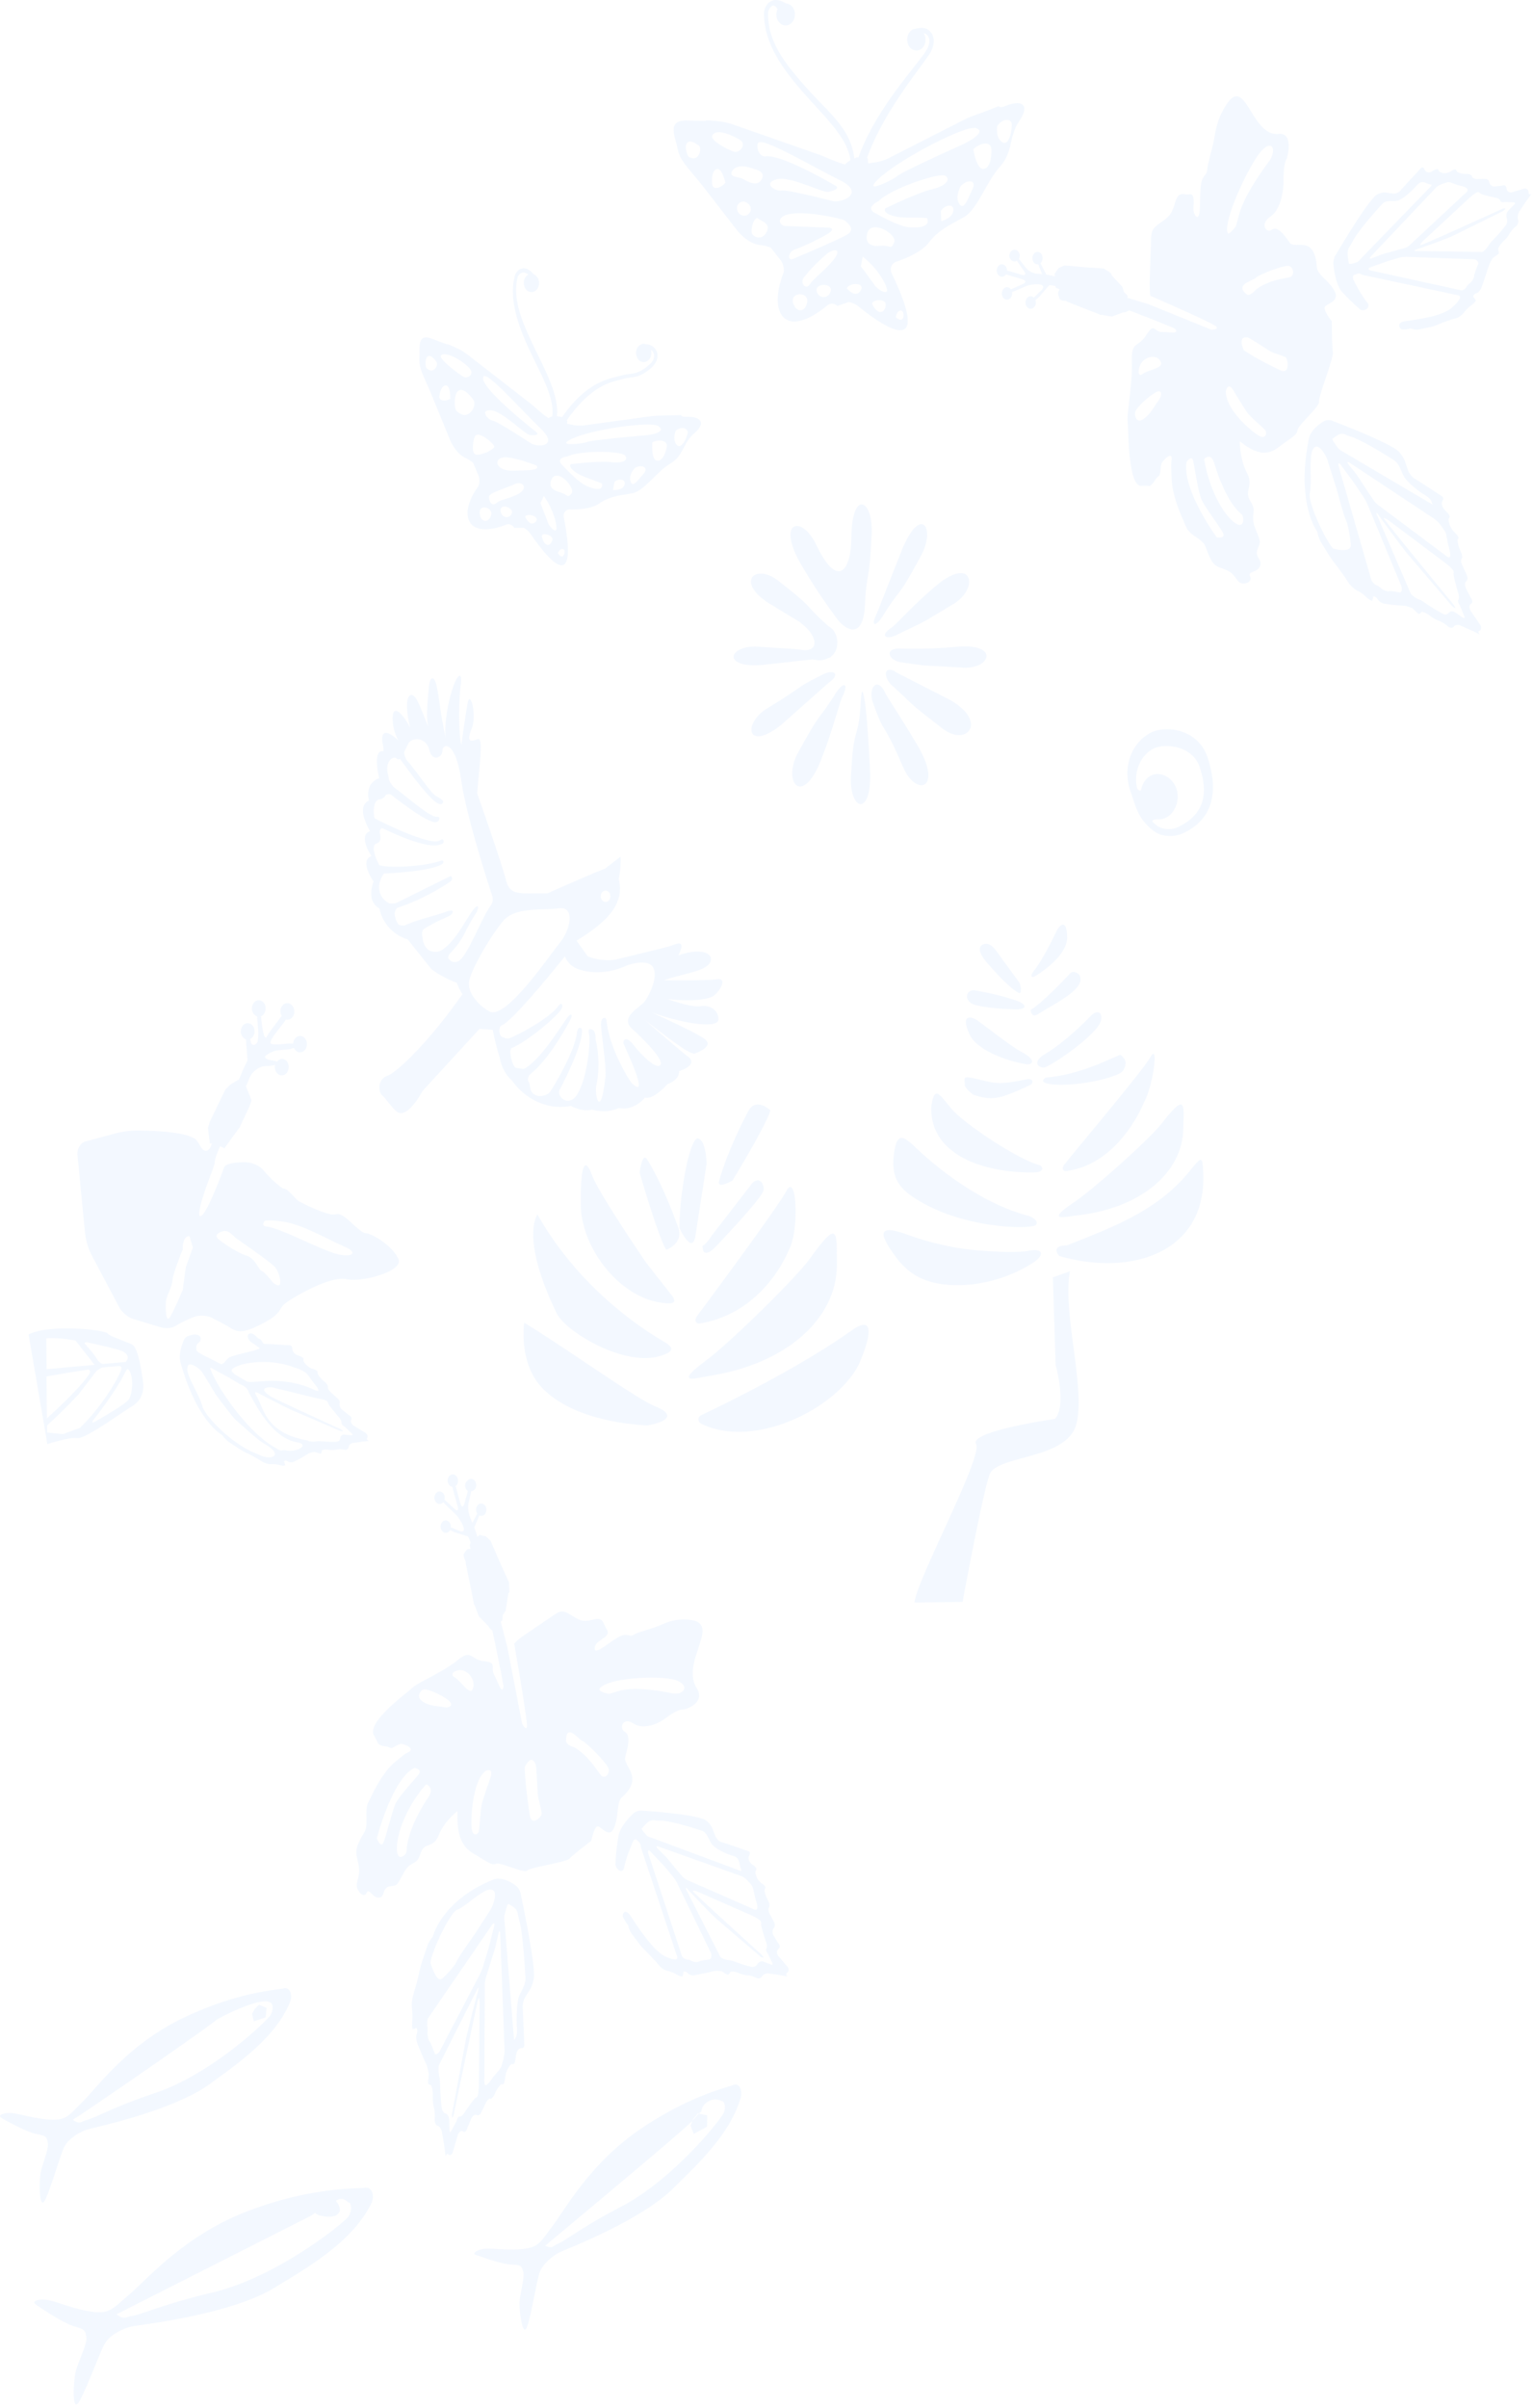 <svg xmlns="http://www.w3.org/2000/svg" width="223" height="350" fill="#aecfff" xmlns:v="https://vecta.io/nano"><path d="M69.649 327.077c1.216-.529 3.146.08 5.948-.132s2.935-.925 4.785-3.384c1.851-2.432 5.393-9.015 12.637-13.985 7.27-4.97 12.716-6.107 13.615-6.503.899-.37 1.401.74 1.11 1.824-1.507 5.366-6.503 9.914-9.834 13.218-4.626 4.574-15.016 8.619-16.232 9.147s-2.776 1.851-3.199 3.12c-.449 1.295-1.48 7.878-2.036 8.222-.529.343-.872-2.591-.872-3.807s.819-3.754.529-4.627c-.264-.872-.37-.951-1.771-1.004s-4.309-1.137-4.706-1.269c-.397-.08-1.19-.291.026-.82zm10.707-.476c.026-.026.608-.37.635-.37 1.19-.449 3.463-2.405 9.359-5.472 7.667-3.992 14.593-12.796 14.91-13.615.45-1.084-.053-1.877-.264-1.718-1.296-.767-2.961.37-2.961 1.48-.582.449-.899.899-1.216 1.269-1.19 1.375-19.458 16.523-21.52 18.268-.053-.08.608.343 1.058.158zm22.524-19.113l-1.348-.291-.688.819-.396.952.476 1.216.713-.396 1.216-.661.027-1.639zm-49.788 10.524c-1.11.159-7.561-.185-16.893 3.331s-14.752 9.94-17.369 12.161-2.934 3.014-6.16 2.406-5.314-1.851-6.821-1.639c-1.507.238-.635.714-.212 1.004.449.291 3.516 2.38 5.102 2.856s1.692.581 1.824 1.665c.106 1.084-1.322 3.728-1.586 5.102s-.502 4.812.185 4.6c.687-.238 3.278-7.428 4.045-8.777s2.802-2.379 4.309-2.617 14.197-1.745 20.436-5.578c4.494-2.749 11.156-6.477 14.011-12.135.582-1.11.238-2.537-.872-2.379zm-2.432 4.204c-.555.819-10.31 8.803-19.88 11.05-7.376 1.745-10.363 3.278-11.817 3.41a7.3 7.3 0 0 1-.82.238c-.555.08-1.242-.608-1.216-.502l28.393-14.381c.159-.106.317-.238.502-.371.079.053.159.133.238.185.661.371 2.353.556 2.935.106.555-.423.661-.978-.132-2.062.608-.344 1.057-.449 1.824.265.291-.106.714.951-.026 2.062zM.711 307.192c1.295-.317 3.199.608 6.08.873 2.855.264 3.093-.45 5.287-2.618 2.168-2.167 6.556-8.274 14.54-12.108s13.668-4.071 14.646-4.309c.952-.238 1.348.978.899 2.062-2.168 5.208-7.799 9.015-11.579 11.791-5.261 3.86-16.312 6.239-17.607 6.583-1.295.317-3.04 1.401-3.648 2.643s-2.459 7.773-3.04 8.037-.582-2.776-.423-4.018c.132-1.243 1.269-3.675 1.084-4.627-.159-.951-.264-1.031-1.692-1.321s-4.256-1.877-4.653-2.089c-.397-.238-1.19-.582.106-.899zm10.971 1.322c.026 0 .661-.264.714-.291 1.242-.238 3.807-1.85 10.178-3.992 8.275-2.776 16.364-10.574 16.787-11.341.582-1.031.159-1.93-.079-1.798-1.242-.978-7.455 2.221-7.825 2.538-1.375 1.19-18.532 13.06-20.859 14.487-.053-.026.608.503 1.084.397zm27.098-16.655l-1.084-.45-.634.582-.397.74.264 1.084.634-.211 1.084-.37.132-1.375zm125.958-175.986l-.291-.846c-1.349-3.992.555-7.376 3.04-8.565 2.274-1.084 6.794-.397 8.142 3.542 2.671 7.931-1.982 10.363-3.41 11.051-1.639.793-3.463.476-4.388-.265-1.983-1.507-2.485-3.014-3.093-4.917zm.687-1.242c.132.185.396.423.555.237.185-.951.687-1.771 1.481-2.141 1.374-.661 3.119.291 3.674 1.93s-.211 3.595-1.586 4.23a2.32 2.32 0 0 1-1.163.211h-.053c-.529.027-.74.133-.687.344a7.9 7.9 0 0 0 .661.582c.66.502 2.062.74 3.198.132 3.173-1.586 4.521-4.23 2.988-8.698-1.058-3.119-5.103-3.41-6.636-2.67-1.718.82-3.067 3.12-2.432 5.843zm-99.639-14.409c-.899 2.881-1.19 6.027-.899 7.217-.74-2.961-1.031-6.371-1.401-7.852s-.978-1.269-1.11.397-.449 4.177-.079 5.657c-.952-2.247-1.851-5.287-2.723-4.494s.079 4.626.079 4.626c-1.031-2.035-2.459-3.463-2.538-1.507-.053 1.93.846 3.384.846 3.384-2.115-1.982-2.697-1.136-2.194.926l.026.634c-1.692-.37-.635 3.913-.635 3.913-2.221.793-1.48 3.252-1.48 3.252-2.062.898.159 4.441.159 4.441-1.851.661.212 3.622.212 3.622-1.851.661.291 3.701.291 3.701-1.11 3.119.846 3.886.846 3.886a5.92 5.92 0 0 0 4.124 4.521l3.384 4.256c1.507 1.243 3.754 2.062 3.754 2.062a7.69 7.69 0 0 0 .82 1.639c-4.679 6.715-9.438 11.342-10.918 11.87s-1.295 2.38-.767 2.829 1.295 1.666 2.062 2.326c1.56 1.375 3.833-2.96 3.833-2.96l8.275-9.015 1.93.132c.264 1.665 1.031 4.124 1.031 4.124.423 2.247 1.745 3.225 1.745 3.225 1.877 2.697 4.468 3.411 4.468 3.411 1.93.766 4.124.317 4.124.317 1.851.952 3.093.529 3.093.529 2.3.634 3.86-.238 3.86-.238 2.273.475 3.807-1.507 3.807-1.507 1.295.343 3.278-1.957 3.278-1.957 1.851-.661 1.692-1.877 1.692-1.877 2.459-.872 1.851-1.771 1.216-2.194s-6.292-5.34-6.292-5.34c4.679 3.648 6.794 5.155 7.402 4.944s2.565-1.058 1.534-1.983-7.852-3.966-7.852-3.966c5.287 1.824 9.57 2.247 9.702 1.084.106-1.163-.951-2.22-2.511-2.009-1.56.238-4.838-1.031-4.838-1.031 3.04.37 5.552.132 6.503-.37s2.274-2.723.714-2.512c-1.56.238-7.772.159-7.772.159 2.961-1.031 5.869-1.269 6.662-2.511.766-1.243-1.005-2.38-4.574-1.111 1.269-2.511-.396-1.612-1.031-1.401-.608.212-7.746 1.93-7.746 1.93-2.009.555-4.388-.37-4.388-.37l-1.639-2.3c4.204-2.591 7.059-5.208 6.133-8.909.397-2.221.264-3.305.264-3.305l-2.247 1.745c-1.48.529-8.407 3.595-8.407 3.595-3.913-.053-5.393.45-6.001-1.903-.582-2.353-4.203-12.637-4.203-12.637.37-4.468.925-8.195.079-7.878-.872.317-1.745.608-.899-1.454s-.212-5.71-.555-3.833-.925 6.106-.925 6.106c-.476-1.929-.37-6.926-.053-8.962.159-1.983-.687-.952-1.269.926zm18.612 40.739c3.49 1.11 6.873-.661 6.873-.661 6.398-2.009 3.384 4.283 2.406 5.393-.714.819-3.648 2.247-1.613 3.965 2.247 2.036 4.891 4.891 3.833 5.261-.767.265-2.67-1.665-3.728-3.014-1.216-1.559-1.613-.555-1.454-.158 3.172 6.926 2.326 6.741 1.216 5.737-.264-.238-3.199-4.838-3.675-8.91-.053-.396-.079-.66-.396-.608-.026 0-.397.053-.423.82-.053 1.084.925 6.9.582 8.063-.555 5.367-1.48 2.988-1.295 1.058.529-2.433.344-5.023-.026-6.53-.106-.37.026-1.454-.529-1.692-.582-.317-.582.158-.502.529.291 1.189-.238 6.503-1.692 8.856-1.243 2.009-3.093.291-2.564-.661 1.269-2.406 3.358-6.847 3.252-8.698-.026-.396-.608-.608-.74.45-.344 2.749-3.331 7.693-3.86 8.486-.449.687-2.194 1.11-2.802-.079-.185-.344-.159-1.058-.37-1.322-.212-.291-.026-.873.185-1.058 3.04-2.405 5.657-7.534 6.001-8.169.185-.343.079-.978-.582-.053-1.48 2.062-3.701 5.79-6.133 7.35-.212.132-1.322-.106-1.322-.106-.529-.211-1.137-2.723-.582-2.882 1.507-.555 5.499-3.542 7.006-5.366.238-.291.476-.74.238-1.005-.159-.185-.582.397-.661.503-1.454 1.744-5.79 4.044-6.979 4.467-.132.053-.634.053-.74-.132-.82.027-.82-1.507-.397-1.718 1.771-.635 9.253-10.073 9.253-10.073.608 1.639 2.221 1.957 2.221 1.957zm-2.908-3.992c-1.454 1.745-7.825 11.262-10.257 10.072-1.19-.581-3.358-2.564-2.987-4.441s3.172-6.609 4.944-8.724 5.684-1.507 8.116-1.851c2.432-.317 1.613 3.199.185 4.944zm6.398-7.482c.37-.132.767.132.872.555.106.45-.106.899-.476 1.031s-.767-.132-.872-.581c-.106-.397.106-.873.476-1.005zm-25.432-20.462c.449 1.824 1.93 1.058 1.903.079s1.877-1.665 2.723 4.283c.714 4.944 3.569 13.959 4.521 16.84.185.582 0 1.111-.185 1.349-1.295 1.692-3.41 7.428-4.706 8.116-.661.343-1.11.079-1.454-.318-.106-.132-.053-.475.026-.581 2.564-2.75 1.877-2.855 3.992-6.107.212-.317.476-1.19.026-.899-1.031.635-2.723 4.997-5.182 6.398-.291.132-.687.238-1.295.106-1.322-.291-1.401-2.248-1.401-2.248-.079-.37.026-.872.185-.978 2.036-1.242 2.644-1.374 3.886-2.009.317-.159.872-1.084-.608-.529-1.533.582-4.204 1.137-5.975 1.983-.159.079-.846.027-.978-.185-.344-.449-.476-1.005-.529-1.507-.027-.211.264-.846.476-.899 2.088-.634 5.182-2.115 7.349-3.595.291-.185.661-.423.502-.767-.132-.291-.106-.211-.37-.132l-7.561 3.754c-.317.159-1.084.212-1.269.079-.423-.264-.899-.581-1.216-1.348-.582-1.533.529-2.934.529-2.934s6.821-.265 8.46-1.375c.291-.185.212-.635-.106-.502-2.432.846-7.376 1.136-9.041.661-.582-1.19-1.242-2.829-.396-3.146.634-.212.661-.794.502-1.428-.106-.397.106-.952.449-.767 2.247 1.084 6.53 2.961 8.275 2.353.317-.106.634-.185.529-.581-.106-.371-.37-.08-.687.052-1.375.476-6.53-1.85-9.253-3.251-.132-.053-.053-.185-.132-.185-.159-1.005-.106-2.538.793-2.618.344-.026.635-.264.872-.608.106-.132.582-.211.793-.052 1.666 1.295 4.812 3.674 6.213 3.965.317.079.74-.079.793-.476s-.291-.238-.608-.317c-1.11-.238-4.124-2.882-5.948-4.23-.291-.211-.793-1.005-.793-1.242-.026-.238-.053-.476-.132-.714-.449-1.824.767-2.776 1.322-2.221.132.132.291.106.423 0 1.375 1.904 4.256 5.816 5.446 6.451.317.158.687.264.82-.106s-.714-.767-1.005-.925c-.767-.397-2.406-3.067-4.256-5.208-.211-.238-.476-1.058-.37-1.217.211-.449.449-.951.661-1.321.634-.846 2.538-.767 2.987 1.057zM123.84 78.33c-.026 4.177-1.824 7.693-5.129.819-2.088-4.336-5.736-3.437-2.326 2.644 2.406 4.177 4.732 7.27 5.287 8.037 1.243 1.745 3.913 3.331 4.151-1.903.264-5.234.634-2.776.978-10.416.211-4.97-2.935-6.477-2.961.82zm-12.904 18.321l7.164-.793c.846.079 1.296.317 2.327-.185.317-.053.449-.159.476-.264 1.216-.846 1.216-3.225-.08-4.177-.079-.079-.185-.132-.317-.212-.079-.079-.185-.159-.264-.238-3.49-3.172-1.639-2.168-7.006-6.345-3.49-2.723-6.45.291-.952 3.516l4.098 2.485c.185.185.423.37.687.608 1.454 1.216 2.274 3.463-.026 3.463-1.692-.238-1.93-.185-6.768-.502-4.23-.291-5.446 3.146.661 2.644zm8.544 1.506c-4.045 2.009-2.088 1.295-7.799 4.759-3.727 2.247-3.066 6.477 2.009 2.405l6.821-6.054c1.93-1.322.714-2.115-1.031-1.11zm1.903 2.909c-2.67 4.151-1.798 1.983-5.314 8.381-2.274 4.177.555 7.851 3.252 1.295 1.824-4.574 2.776-8.566 3.199-9.438 1.136-2.3-.027-2.168-1.137-.238zm4.495 1.429c-.476-3.226-.582-1.983-.714.317-.397 5.076-1.031 2.485-1.375 10.125-.238 4.97 3.173 5.975 2.75-1.295-.212-4.6-.529-8.169-.661-9.147zm2.825-1.904c-1.11-2.327-2.511-.476-1.692 1.612 1.692 4.838 1.402 2.38 4.31 9.2 1.877 4.442 5.789 3.411 2.379-2.643-2.406-4.151-4.574-7.27-4.997-8.169zm9.57 1.19l-7.799-3.992c-1.929-1.348-2.141.714-.528 2.009 3.489 3.199 1.771 1.93 7.164 6.107 3.49 2.696 6.662-.926 1.163-4.125zm1.035-7.773c-4.23.397-7.64.264-8.486.264-2.247-.026-1.56 1.824.396 2.009 4.362.661 2.353.344 8.777.767 4.151.264 5.42-3.543-.687-3.04zm-8.596-1.851c4.071-2.009 2.247-.899 7.984-4.362 3.727-2.247 2.828-6.953-2.247-2.882-3.49 2.882-5.975 5.763-6.689 6.266-1.983 1.295-.82 1.956.952.978zm-2.084-2.96c2.67-4.177 1.824-1.93 5.314-8.354 2.273-4.177-.027-7.508-2.723-.952l-3.622 9.174c-1.137 2.3-.053 2.036 1.031.132zM80.991 190.921c1.216 2.538 9.623 7.772 15.016 6.186 2.935-.873 1.269-1.666 0-2.432-3.833-2.3-12.187-8.169-17.818-18.136 0 0-2.591 3.278 2.802 14.382zm42.958 2.43c-7.641 5.419-18.242 10.601-21.864 12.319-.793.37-.476 1.084-.053 1.296 8.037 3.886 20.463-2.697 23.133-9.174 1.797-4.362 1.665-6.477-1.216-4.441zm-28.682 11.05c-2.67-1.057-12.954-8.46-19.008-12.134 0 0-.846 5.631 2.406 9.252s9.411 5.341 15.492 5.684c2.987-.528 4.151-1.586 1.11-2.802zm-1.372-20.991s-6.874-10.072-7.799-12.637c0 0-1.692-5.102-1.613 4.31.053 6.715 6.345 14.408 12.954 14.355 1.19 0 .37-1.031.37-1.031l-3.913-4.997zm7.582 7.775c-.634.846-.105 1.269.318 1.189 9.596-1.586 13.006-10.812 13.006-10.812 1.481-2.776 1.084-11.262-.396-8.46-1.216 2.273-9.914 14.038-12.928 18.083zm1.645 8.828c11.923-1.877 18.717-8.83 18.611-16.286-.053-4.388.397-6.82-3.886-.819-2.009 2.802-11.632 12.24-15.148 14.857-4.944 3.675-1.296 2.512.423 2.248zm3.433-28.418s5.102-8.354 5.499-10.205c0 0-1.957-1.877-3.12-.026 0 0-2.934 5.34-4.309 10.231-.423 1.401 1.93 0 1.93 0zm-13.512-1.137s2.829 9.755 3.886 11.209c0 0 2.406-.846 1.798-3.04 0 0-2.009-5.922-4.574-10.072-.74-1.19-1.11 1.903-1.11 1.903zm8.15 8.987l1.586-10.231s0-3.252-1.163-3.728-2.75 7.429-2.776 13.007c0 .027 1.93 4.204 2.353.952zm3.088 1.586s6.662-6.953 6.794-8.037-.767-2.009-1.692-.952l-5.869 7.588c-1.163 1.85-1.428 1.084-1.295 1.85 0 0 .105 1.692 2.062-.449zm49.804 1.534c10.442 3.041 21.519-.476 20.938-12.161-.106-2.379-.212-2.379-1.983-.158-4.521 5.578-10.707 7.984-17.871 10.786-2.485.026-1.084 1.533-1.084 1.533zm-4.518-.741s-1.771.396-7.402-.08c-5.525-.449-9.967-2.22-10.919-2.537-3.066-.979-3.251-.053-1.956 2.009 1.401 2.22 2.723 3.727 4.891 4.679 3.754 1.639 10.469 1.19 15.941-2.247 2.062-1.295 1.507-2.274-.555-1.824zm9.169-34.208c-4.15 4.256-6.953 5.736-6.953 5.736-1.745 1.19-.529 1.957.185 1.798s5.711-3.357 7.667-5.842c1.269-1.64.238-2.882-.899-1.692zm-5.097-12.162c-2.088 4.335-3.146 5.525-3.146 5.525-.819 1.031-.37 1.216.159.873s4.6-2.856 4.574-5.605c-.027-2.644-1.005-2.009-1.587-.793zm-4.335 21.441c-4.758.978-4.706.423-7.957-.212-1.269-.238-1.058-.026-.978 1.005 0 0-.212.317 1.216 1.454 2.643.793 3.489.819 8.222-1.401.713-.37.37-1.084-.503-.846zm-8.276-6.557c1.374 2.988 7.878 4.442 8.592 4.363.74-.08.872-.794-.978-1.772-1.005-.528-2.512-1.639-6.24-4.441-1.269-.952-2.67-1.005-1.374 1.85zm.954-4.23c2.168.529 5.182.608 5.922.608.925 0 1.771-.37.423-1.084 0 0-2.194-.925-6.45-1.665-1.428-.265-1.825 1.692.105 2.141zm7.771 30.667c-9.148-2.353-16.92-10.337-16.92-10.337-1.057-.819-2.221-2.194-2.723.82-.476 2.882-.026 4.811 2.406 6.53 7.032 4.943 17.66 4.943 18.188 4.256.503-.687-.951-1.269-.951-1.269zm-14.278-16.047c-.343 7.27 7.905 9.887 15.228 9.676.608-.026 1.348-.449.581-1.031-2.828-.635-10.68-5.737-12.848-8.169-1.824-2.194-2.458-3.463-2.961-.476zm12.796-17.923l-2.485-3.384c-1.058-1.56-1.772-2.564-2.776-2.141-.846.37-.45 1.401.317 2.353 0 0 3.067 3.727 4.838 4.679.529.317.344-1.111.106-1.507zm4.496 14.776c3.595.502 10.204-1.005 10.627-2.009 0 0 .688-1.031.106-1.719-.687-.846-.423-.476-2.009.08 0 0-4.838 2.379-9.332 2.696-.027 0-1.243.688.608.952zm-1.745-10.176c2.089-1.401 7.217-3.701 5.975-5.71 0 0-.793-.793-1.348-.185 0 0-4.125 4.441-5.711 5.261-.026 0 .027 1.269 1.084.634zm3.833 21.836c-.528.688-.106 1.031.238.978 7.878-1.004 11.342-10.046 11.342-10.046 1.268-2.22 2.194-8.75.925-6.529-1.031 1.85-9.94 12.398-12.505 15.597zm1.561 7.456c9.808-1.031 15.571-6.45 15.704-12.531.079-3.569.528-5.551-3.146-.846-1.719 2.221-9.861 9.518-12.822 11.5-4.177 2.829-1.163 2.036.264 1.877zM82.022 75.239c-.132-.714.317-1.19.82-1.19 1.163.026 3.225-.079 4.309-.846 1.56-1.11 3.172-1.19 4.838-1.507 1.692-.317 3.622-3.199 5.525-4.309s1.85-3.04 3.49-4.415c1.612-1.375 1.189-2.432-1.163-2.379h-.185c-.291 0-.555-.106-.582-.264l-.582.026-2.485.053c-.37 0-1.005.053-1.375.106l-9.702 1.322c-.37.053-1.005.026-1.375-.026l-1.058-.212c-.026-.291.106-.344-.053-.502 3.12-4.468 5.763-5.393 7.323-5.79.159-.053.317-.079.423-.106l.502-.132c1.481-.397 2.088.026 3.939-1.507 1.11-.925 1.163-1.956.846-2.591-.264-.529-.846-.925-1.507-.925-.264-.106-.555-.079-.819.079-.555.317-.793 1.11-.502 1.771.264.661.925.925 1.481.608.502-.291.74-1.005.555-1.639a.96.96 0 0 1 .37.423c.264.555 0 1.242-.714 1.824-1.798 1.48-2.353 1.057-3.78 1.428l-.502.132-.423.106c-1.665.423-4.626 1.163-7.878 5.869a2.17 2.17 0 0 0-.74-.132c.264-2.723-1.243-5.79-2.829-9.041-1.877-3.86-3.833-7.825-2.855-11.288.291-.529.687-.687 1.19-.476.132.053.238.132.37.212-.026 0-.053.026-.079.026-.555.317-.767 1.11-.502 1.771s.925.925 1.481.608.767-1.11.502-1.771c-.132-.317-.37-.555-.635-.661-.264-.317-.608-.608-.925-.767-.714-.317-1.375-.026-1.771.74l-.026.053c-1.084 3.728.687 8.116 2.617 12.082 1.56 3.225 3.093 6.001 2.776 8.539-.264.053-.317.106-.555.238-.767-.502-1.665-1.322-1.665-1.322a18.1 18.1 0 0 0-1.137-.952l-8.988-6.979c-.317-.238-.872-.608-1.216-.767 0 0-1.454-.714-1.692-.714h-.053c-.053 0-.37-.106-.74-.264l-1.56-.582c-2.115-.714-1.613 1.375-1.718 2.935-.079 1.56.793 2.802 1.851 5.446l2.511 6.133c.925 2.273 2.247 2.802 2.247 2.802a5.88 5.88 0 0 1 1.216.767l.793 1.903c.159.423.159 1.084-.026 1.48-3.014 4.071-1.798 7.905 4.151 5.552.37-.106.846.132 1.031.502h1.375c.37.159.846.582 1.057.952.397.476 7.429 11.288 4.812-2.432zm7.138-4.018l.238-1.19c.635-.555 1.745-.37 1.428.476-.291.872-1.665.714-1.665.714zm2.564-1.269c-.344-1.057.714-1.983.714-1.983 1.005-.502 1.956.026 1.19.872-.767.872-1.586 2.168-1.903 1.11zm8.301-6.926c-.185.74-.952 2.406-1.613 1.613-.635-.793-.106-2.036-.106-2.036.846-.74 1.904-.317 1.719.423zm-3.041 2.009c-.238 1.163-.82 2.194-1.56 1.877-.714-.317-.529-2.617-.529-2.617.714-.423 2.326-.423 2.088.74zM85.38 70.666c-1.269-.529-3.41-2.882-3.41-2.882-1.428-1.269.582-1.428.582-1.428 1.718-.925 7.799-.819 8.354-.159.582.661-.238 1.19-2.009.978-1.745-.212-5.843.291-5.843.291-.423.37.423 1.295 2.326 1.983 1.877.687 2.194.846 2.194.846s.45 1.48-2.194.37zm-2.511-6.715c2.723-1.507 11.791-2.776 12.901-2.009 1.137.767-.529 1.242-2.247 1.375s-7.614.687-8.116.925c-.476.238-4.362.714-2.538-.291zM62.063 53.535c-.185-.159-.264-1.348.106-1.692.555-.476 1.375.846 1.375.846s.159.555-.344.978c-.502.449-.925.026-1.137-.132zm2.115-1.903c.529-.476 2.67.397 4.071 1.85.899.952-.291 1.613-.82 1.295-.529-.291-3.78-2.67-3.252-3.146zm-.264 5.922c.132-.872.502-1.665 1.057-1.507.555.185.529 1.903.529 1.903-.502.37-1.692.476-1.586-.397zm2.511 2.194c-.344-.291-.45-2.326.185-2.882.952-.819 2.353 1.428 2.353 1.428s.264.952-.582 1.692-1.613.053-1.956-.238zm2.776 6.318c-.635-.212-.423-1.745-.132-2.591.37-1.031 2.697.925 2.829 1.401.106.476-2.089 1.401-2.697 1.19zm2.485-4.917c-.74-.132-1.956-1.586-.291-1.507s4.97 3.542 5.71 3.595c1.613.132.925-.423.925-.423s-8.592-6.688-7.693-8.063c.502-.793 4.864 4.177 8.433 7.667 2.326 2.3-.079 2.67-1.428 2.088 0 0-4.917-3.225-5.657-3.357zm1.56 5.34c1.454-.159 4.812 1.19 4.812 1.19.397.634-.555.687-3.278.74-2.723.106-3.04-1.745-1.533-1.93zm1.692 3.86c.899-.397 1.824.317.872 1.163-.952.82-2.934 1.031-3.569 1.586s-1.031-.079-1.11-.767c-.106-.687 1.771-1.084 3.807-1.983zm-5.155 4.309c-.159-1.56 2.089-.846 1.639.291-.423 1.163-1.507.952-1.639-.291zm3.04-.344c-.185-1.243 1.93-.555 1.639.291s-1.48.74-1.639-.291zm7.482-4.759c.873-1.481 3.463 1.401 2.829 2.194-.661.767-.397.159-1.745-.212-1.375-.37-1.56-1.163-1.084-1.983zm-3.913 5.525c.449-.582 2.326.079 1.481.82s-1.481-.82-1.481-.82zm3.278.793c-.212-.608-1.057-2.749-1.057-2.749l.502-1.031c1.428 2.036 1.903 4.151 1.824 4.812s-1.084-.423-1.269-1.031zm-.846 2.088c-.132-.608 1.798-.238 1.507.608-.264.846-1.137 1.031-1.507-.608zm2.326 2.432c.397-.925 1.216-.687.925.159-.317.846-.925-.159-.925-.159zm74.496 104.391c-1.136 6.001 2.353 17.184.899 22.313s-11.606 4.388-12.61 7.27c-1.031 2.881-3.913 18.479-3.913 18.479l-6.979.106c.106-2.961 9.993-21.202 8.936-23.053s11.473-3.648 11.473-3.648c1.771-1.904.106-7.852.106-7.852l-.397-12.716 2.485-.899zm-105.225 1.154c-2.247-.502-7.006 2.221-8.565 3.252-1.533 1.005-.608 1.613-3.569 3.146-2.961 1.56-3.754 1.296-4.706.714s-2.776-1.507-2.776-1.507c-.687-.344-1.824-.396-2.538-.132l-.529.211a16.92 16.92 0 0 0-2.194 1.111c-.502.317-1.481.423-2.221.185l-3.992-1.216c-.74-.212-1.639-1.005-2.036-1.772l-4.045-7.64a9.7 9.7 0 0 1-.872-2.987l-1.11-11.421c-.079-.899.45-1.771 1.163-1.956l4.494-1.216c.74-.185 1.93-.37 2.697-.37 0 0 7.958-.132 9.068 1.533l.582.925c.449.714 1.084.635 1.401-.185l.159-.396-.317-.027-.264-2.247.264-.872 1.375-2.855.899-1.851.687-.687 1.163-.714.079.053.635-1.507.661-1.375-.132-1.613-.079-1.083c0-.133 0-.265-.026-.371-.476-.158-.793-.66-.74-1.269.053-.66.555-1.136 1.11-1.057s.952.661.872 1.322c-.053.449-.291.793-.635.952l.079.343c.132.82.767.529.925.212.185-.291.238-1.243.159-2.142l-.132-1.401c0-.106 0-.185-.027-.291-.449-.158-.793-.661-.74-1.269.053-.66.555-1.136 1.11-1.057s.952.661.873 1.322c-.053.476-.317.872-.687 1.004.026.133.053.238.053.371l.106.793c.106.898.291 1.718.423 1.824.132.132.212.185.185.132 0-.053.37-.661.872-1.322l1.216-1.639c.053-.079.106-.132.185-.211-.132-.238-.212-.503-.185-.794.053-.66.555-1.136 1.11-1.057s.952.661.899 1.322-.555 1.137-1.11 1.057c-.026 0-.053-.026-.106-.026-.106.158-.185.317-.317.476l-1.216 1.559c-.502.661-.82 1.296-.687 1.454.132.133.846.186 1.613.106l.767-.079c.344-.027.634-.027.899 0v-.053c.053-.661.555-1.137 1.11-1.057s.952.66.872 1.321c-.053.661-.555 1.111-1.11 1.058-.344-.053-.608-.317-.767-.661-.238.106-.555.185-.952.238l-1.428.132c-.74.079-1.665.661-1.798.872-.132.238.291.476.925.582a2.95 2.95 0 0 1 .793.185c.212-.264.502-.423.819-.396.555.079.952.661.872 1.321-.053.661-.555 1.137-1.11 1.058s-.952-.661-.899-1.322c0-.079.026-.132.053-.185a6.09 6.09 0 0 1-.793.132l-.793.053c-.74.053-1.666.74-2.062 1.507l-.608 1.428.819 2.009-.291.872-1.454 3.093-1.11 1.507-1.084 1.507-.635-.291-.344.793c-.317.793-.502 1.56-.449 1.613.026.053-.185.74-.502 1.56 0 0-2.432 6.212-1.56 6.186.899-.026 3.49-7.217 3.49-7.217.555-.608 2.723-.661 3.463-.582 0 0 1.401.159 2.273 1.216 1.507 1.798 2.802 2.591 2.802 2.591.74-.053 1.718 1.56 2.406 1.903 0 0 4.124 2.195 5.287 1.825s3.252 2.643 4.309 2.749 3.886 1.851 4.732 3.701c.978 1.798-5.261 3.49-7.508 2.987zm-22.365-4.599l-.502-1.666c-1.084.026-.978 1.956-.978 1.956s-1.375 3.331-1.48 4.442-.872 2.273-.952 3.066-.053 3.358.582 2.3c.634-1.031 1.851-3.912 1.851-3.912l.449-3.305 1.031-2.881zm11.949 2.855c-.608-.714-4.388-3.305-5.763-4.283 0 0-.846-.925-1.375-.978-.529-.08-1.639.423-1.295.951s3.146 2.327 4.309 2.644c1.19.317 1.692 1.983 2.194 2.221.529.211 1.586 1.639 1.586 1.639s.872.767 1.058.291c.159-.45-.106-1.772-.714-2.485zm10.39-2.855c-4.732-2.115-7.561-4.151-11.844-3.913 0 0-.714.767.264.872 2.115.212 8.671 3.86 10.839 4.124 2.141.265 1.877-.581.74-1.083zm-31.113 23.026c-1.93 1.19-6.9 4.838-8.09 4.68s-4.309.872-4.309.872l-.397-2.379c-.423.37-1.137 1.004 0 0L4.16 193.976c2.961-1.534 10.945-.714 11.474-.159.555.555 2.961 1.243 3.675 1.692.952.608 1.507 5.472 1.507 5.472s.397 2.195-1.533 3.384zm-6.953-9.041c.661.714 1.454 1.639 1.877 2.379.132.212.608.582.767.555l3.305-.29c.687-.714.238-1.481-1.454-1.877-.317-.08-2.089-.556-4.203-.979-.185-.026-.396.106-.291.212zM6.83 206.163c.661-.608 4.864-4.388 6.213-6.53.159-.238-.026-.581-.211-.555a220.31 220.31 0 0 0-6.08 1.005l.079 6.08zm-.106-11.632l.053 4.494 6.979-.634-2.776-3.543c-1.507-.264-3.04-.396-4.256-.317zm4.891 13.033c2.829-2.723 5.42-6.715 6.028-8.512.053-.186 0-.556-.344-.476a32.23 32.23 0 0 0-2.432.211c-.159.027-.793.45-.793.45l-2.67 3.463s-2.115 2.3-4.441 4.388l-.106.106v1.031l2.3.238 2.459-.899zm6.979-8.565c-.053-.053-.317.29-.449.581-.819 1.745-2.855 4.653-4.6 6.874-.159.185-.159.449.106.291 1.269-.714 4.759-2.723 5.129-3.384.661-1.322.555-3.807-.185-4.362zm17.87-5.182c.344 0 .793.397 1.058.688l.396.211c.264.291.291.635.608.635h.106l1.137.053 2.141.132c.634-.027.582.291.608.581s.291.661.635.82l.106.053c1.243.396.74.555.925.899l.026.053a2.51 2.51 0 0 0 .925.898l.264.106c1.084.344.687.502.819.767s.476.687.767.951l.264.212c.291.238.502.608.449.767s.159.502.449.766l.82.741c.291.237.529.475.423.925-.053.264.132.634.423.872l.82.661c.687.423.502.635.423.873-.053.264.132.608.449.793l1.613.978c.317.185.45.529.291.793-.159.238.264.423.264.423-.291 0-.793.053-1.084.106l-1.295.185c-.291.053-.555.317-.582.581s-.291.45-.608.397l-.159-.027c-.317-.079-.767-.052-.978 0a3.57 3.57 0 0 1-.952.053l-.37-.053c-.317-.052-.687.027-.793.133-.132.105.026.449-.291.449l-.793-.238a2.12 2.12 0 0 0-1.005.291l-.555.344a9.94 9.94 0 0 1-.899.502l-.502.264c-.264.132-.634.132-.846.027-.211-.132-.423-.265-.634-.08l.159.582c-.212.185-.952-.079-1.19-.106-.238-.053-.661-.053-.952-.053-.291.027-.793-.132-1.11-.317l-.687-.423-1.137-.634-.714-.344a12.73 12.73 0 0 1-1.137-.661l-1.295-.872c-.291-.212-.74-.635-.925-.978 0 0-3.622-1.798-6.054-10.469-.45-1.534.529-3.464.529-3.464.132-.264.502-.502.793-.528.925-.344 1.639-.08 1.586.555s-.819.396-.608 1.533c0 .053-.026.053-.026.053 0 .053.212.238.502.423a17.67 17.67 0 0 0 .529.291l.053.026 2.564 1.296c.396-.133.423-.344.978-.873.555-.555 5.129-1.216 4.521-1.56-.608-.37-.449-.317-1.084-.74-.634-.37-.819-1.295-.159-1.322zm3.833 16.761c.238.265.793.291.846.238s.291 0 .582.027c1.613.264 3.331-.873 1.507-1.19-3.833-.634-6.239-5.922-7.032-7.217-.185-.846-1.057-1.111-1.348-1.269l-1.507-.899c-.37-.212-2.512-1.375-2.512-1.375-.291-.132-.37-.026-.159.265.952 2.564 5.472 9.279 9.623 11.42zm4.468-1.189c.264.211 1.057.185 1.163.132a2.6 2.6 0 0 1 .687-.027l.767.053a12.81 12.81 0 0 0 1.005.027h.555c.264 0 .529-.238.555-.529s.264-.529.555-.502l1.005.079c.291.026.291-.132.026-.344l-.952-.899c-.291-.158-.502-.423-.449-.555.026-.158-.132-.502-.344-.766 0 0-1.586-1.851-1.613-2.115 0-.106-.159-.265-.159-.265-.264-.238-1.057-.343-1.348-.396l-6.583-1.613c-.978-.106-2.009.212-.238 1.322.767.476 9.993 4.679 9.993 4.679.291.132.502.291.476.344-.026.079-.291.026-.582-.106l-7.059-3.04c-.899-.423-3.569-1.798-4.732-2.406-.819-.449-.026.714-.026.714 1.005 2.088 1.533 5.182 7.297 6.213zm.582-7.535c1.639.82.846-.132.344-.767-.502-.608-.899-1.374-1.269-1.586-.238-.158-.555-.317-.555-.317a4.13 4.13 0 0 0-1.031-.397c-4.626-1.797-9.808-.185-9.068.609.529.555.608.502 1.137.819l.978.582c1.005.396 4.864-.926 9.464 1.057zm-18.03-3.278c-.238.687.238 1.639.634 2.485.396.872 1.242 2.379 1.533 3.49.317 1.084 3.992 5.393 8.248 6.926 1.48.846 3.886.185.635-1.665-.925-.529-3.543-2.988-3.992-3.331s-3.014-3.807-3.014-3.807-1.718-2.935-2.115-3.411-1.692-1.348-1.93-.687z" fill-opacity=".15"/><path d="M146.238 15.407l-.216.086c-.345.129-.69.086-.754-.064l-.69.28c-.69.301-2.889 1.076-2.889 1.076-.452.151-1.163.473-1.573.688l-10.907 5.55a7.51 7.51 0 0 1-1.617.538l-1.293.194c-.108-.323.043-.688-.172-.817 2.328-6.475 7.264-12.391 8.988-14.951 1.035-1.527.798-2.754.216-3.377-.453-.516-1.229-.71-2.005-.452-.323 0-.668.129-.927.409a1.84 1.84 0 0 0-.086 2.259c.496.645 1.358.688 1.897.108.517-.559.56-1.484.151-2.13.215.065.409.172.539.323.474.538.366 1.441-.281 2.409-1.659 2.452-7.328 8.54-9.742 15.338-.281-.022-.302.043-.604.151-.496-4.259-3.664-6.626-6.466-9.723-3.32-3.679-6.208-7.077-6.079-11.53.129-.516.366-.839.733-.968.151-.065.69.409.625.581-.259.581-.194 1.312.215 1.807.496.645 1.358.688 1.897.086s.582-1.613.087-2.259c-.259-.323-.604-.495-.949-.516-.409-.258-.862-.452-1.315-.495-.927-.065-1.595.516-1.853 1.592l-.022.086c-.151 4.776 3.082 8.863 6.51 12.671 2.759 3.076 5.647 5.851 6.057 8.927-.281.172-.561.387-.798.624-1.035-.28-2.328-.839-2.328-.839-.431-.194-1.164-.495-1.595-.645l-12.48-4.367c-.453-.151-1.186-.344-1.66-.387 0 0-1.897-.237-2.177-.129l-.065.021c-.043.021-.474.021-.927 0l-1.983-.043c-2.673.043-1.487 2.28-1.121 4.13s1.725 2.926 3.751 5.528l4.721 6.088c1.746 2.259 3.427 2.345 3.427 2.345a5.55 5.55 0 0 1 1.638.387l1.487 1.893c.324.409.496 1.183.388 1.721-2.328 5.98.216 9.895 6.445 4.711a1.08 1.08 0 0 1 1.358.151l1.617-.559c.474.022 1.142.323 1.509.667.539.387 11.898 10.003 4.806-4.819-.366-.775.022-1.506.604-1.7 1.336-.452 3.729-1.42 4.764-2.775 1.465-1.936 3.319-2.689 5.194-3.765 1.854-1.076 3.277-5.206 5.174-7.292s1.271-4.281 2.759-6.561c1.552-2.259.733-3.313-1.983-2.259zm-44.619 7.142c-.453.71-1.078.409-1.358.301s-.712-1.463-.367-2.001c.496-.796 1.854.409 1.854.409s.323.581-.129 1.291zm29.81 23.383c-.107 1.097-1.121.194-1.121.194.194-1.269 1.208-1.312 1.121-.194zm-3.944-19.619c2.716-2.883 12.89-8.131 14.42-7.701 1.53.409-.259 1.656-2.199 2.538-1.94.861-8.665 3.937-9.16 4.432-.518.473-4.872 2.646-3.061.731zm-23.84-6.669c.474-.753 1.767-.516 3.815.581 1.336.71.129 2.001-.582 1.85s-3.729-1.656-3.233-2.431zm-.043 7.099c-.108-1.054.086-2.151.776-2.173s1.142 1.979 1.142 1.979c-.474.645-1.81 1.269-1.918.194zm2.91-1.893c.862-1.355 3.298-.237 3.298-.237s1.702.301.948 1.527c-.754 1.205-2.393-.022-2.867-.215-.452-.194-1.94-.172-1.379-1.076zm2.522 6.088c-.475.667-1.272.452-1.595 0-.669-1.011.237-1.807.883-1.613s1.207.946.712 1.613zm2.457 2.84c-.711 1.312-2.156.645-2.156-.108 0-1.162.561-2.259.97-1.893.41.387 1.919.688 1.186 2.001zm1.423-7.701c1.961-.602 6.789 2.044 7.673 1.807 1.919-.495.949-.882.949-.882s-7.653-4.539-10.131-4.281c-1.035.108-1.38-1.291-1.164-1.872.388-1.097 6.897 2.818 12.049 5.4 3.363 1.699.668 3.141-1.035 3.012 0 0-6.682-1.721-7.566-1.57-.905.151-2.759-1.011-.775-1.613zm2.5 18.092c-.625-1.742 2.155-1.85 2.005-.344s-1.488 1.742-2.005.344zm3.449-1.656c-.561-1.355 2.091-1.441 2.004-.344-.107 1.097-1.53 1.463-2.004.344zm2.673-5.141c-.863 1.355-3.148 3.055-3.729 3.958s-1.531-.215-.82-1.054c.561-.667 1.035-1.355 3.147-3.248.927-.839 2.264-1.011 1.402.344zm-5.928.151c-1.207.688-1.035-.947.086-1.291s4.225-1.872 4.936-2.388.41-.774-.388-.774-5.561-.215-6.035-.215-1.035-.602-.625-1.119c1.336-1.721 9.074.065 9.311.323s1.746 1.226.302 2.065-7.587 3.399-7.587 3.399zm9.57 4.733c-.776 1.205-1.983-.344-1.983-.344.367-.882 2.759-.882 1.983.344zm1.725 2.001c-.324-.645 2.026-1.032 1.94.086-.087 1.076-1.057 1.656-1.94-.086zm.345-2.775c-.41-.602-2.027-2.775-2.027-2.775l.281-1.398c2.263 1.786 3.427 4.023 3.535 4.819.086.796-1.358-.022-1.789-.645zm2.823-6.238c-.539 1.183-.409.344-2.091.495s-2.133-.71-1.81-1.85c.582-2.108 4.44.194 3.901 1.355zm5.411-7.701c-2.091.495-6.704 2.754-6.704 2.754-.388.602.884 1.334 3.255 1.334 2.392 0 2.802.064 2.802.064s.948 1.549-2.457 1.355c-1.638-.086-4.807-1.936-4.807-1.936-2.048-.882.259-1.893.259-1.893 1.724-1.785 8.816-4.195 9.678-3.657s.064 1.484-2.026 1.979zm1.444 4.604l-.065-1.484c.582-.904 1.919-1.14 1.811-.043-.086 1.119-1.746 1.527-1.746 1.527zm4.526-4.625c-.646 1.312-1.207 3.184-1.918 2.087-.69-1.097.259-2.603.259-2.603 1.034-1.011 2.306-.817 1.659.516zm1.509-2.969c-.927-.065-1.379-2.818-1.379-2.818.689-.796 2.565-1.463 2.629 0 .065 1.42-.323 2.861-1.25 2.818zm2.824-3.894c-.992-.645-.733-2.302-.733-2.302.754-1.205 2.134-1.183 2.134-.237s-.41 3.184-1.401 2.538zM68.851 215.052c.37.212.529.767.344 1.216-.132.317-.397.476-.661.503l-.079.396-.291 1.269c-.132.582-.053 1.507.185 2.036l.37.872.714-1.322c-.185-.264-.238-.634-.106-.978.185-.449.635-.634 1.005-.396.37.211.529.766.344 1.216-.185.423-.608.608-.952.423l-.74 1.744c.185.45.344.979.476 1.375l.264-.291.925.185.714.661 1.639 3.781.317.661.714 1.586.079 1.48-.159.106-.397 2.538-.423.661-.053.767-.238.185.952 3.648 2.141 11.103s.476 1.084.714.582c.159-.423-1.243-8.698-1.851-12.134.423-.476.899-.846 1.322-1.137a343.1 343.1 0 0 1 4.679-3.173c1.11-.74 1.56-.264 2.723.423s1.533.688 2.935.344 1.295.767 1.824 1.507c.502.74-.502 1.216-1.163 1.692s-.899 1.507-.185 1.295c.74-.211 2.326-1.639 3.41-2.088 1.084-.423 1.163.264 1.877-.185.714-.423 2.617-.82 3.966-1.428s2.829-.978 4.521-.661c4.045.74-1.718 6.16.661 9.914 1.242 1.983-1.375 3.067-2.115 3.067-.714 0-2.036.951-2.67 1.427-.661.476-2.855 1.639-4.441.608-1.56-1.031-2.115.688-1.242 1.216s.449 2.195.053 3.596c-.397 1.374 2.829 2.987-.476 5.895-.793.688-.476 2.855-1.137 4.415s-1.666.106-2.273-.159-1.058 2.089-1.058 2.089-2.644 1.983-3.146 2.564c-.502.556-5.684 1.269-6.16 1.745s-3.992-1.295-4.574-.978c-.582.291-1.243-.291-3.41-1.586s-2.221-4.019-2.168-6.054c0 0-1.824 1.295-2.723 3.463s-2.062.82-2.67 2.723-1.348.82-2.432 2.776-.846 1.771-2.009 1.956-.661 1.56-1.586 1.639c-.952.08-1.454-1.507-1.824-.661-.37.873-1.639-.423-1.375-1.48.238-1.031.423-1.481.238-2.565s-.582-1.85-.106-2.987.502-1.004 1.031-1.983c.502-1.004-.106-2.987.476-4.15s1.983-4.336 3.913-5.896 1.11-.951 1.956-1.427-.212-1.005-.872-1.163c-.661-.185-1.428.793-1.851.528s-1.005-.158-1.454-.423c-.423-.264 0 .159-.872-1.374-1.084-1.957 4.864-6.187 5.605-6.927.767-.74 4.494-2.3 6.556-3.992s1.851-.079 3.86.132.846.82 1.507 2.063c.661 1.269 1.005 2.564 1.295 1.85 0 0 0-.106.026-.317-.45-2.485-1.031-5.287-1.613-8.037l-.397-.344-.264-.396-1.322-1.348-.582-1.56-.106-.212-1.19-5.842-.026-.344-.212-.476-.106-.528.264-.45.291-.317.476-.053-.132-.582.132-.317c-.132-.396-.264-.714-.37-.925l-1.798-.555c-.291-.08-.582-.238-.793-.37-.212.37-.608.502-.978.317-.37-.212-.529-.767-.344-1.216s.634-.635 1.005-.397c.291.185.45.555.397.925a3.3 3.3 0 0 0 .264.08l1.084.449c.476.185.687-.106.476-.634l-.079-.212c-.212-.528-.714-1.295-1.11-1.665l-1.428-1.375c-.106-.106-.212-.211-.291-.317-.238.264-.582.343-.872.158-.37-.211-.529-.766-.344-1.216s.635-.634 1.005-.396c.344.211.502.661.37 1.084.053.053.106.105.185.158l1.295 1.19c.397.37.608.185.449-.37l-.687-2.485-.079-.37a.51.51 0 0 1-.264-.08c-.37-.211-.529-.766-.344-1.216s.635-.634 1.005-.396c.37.211.529.766.344 1.216-.053.158-.159.291-.291.37l.079.238.634 2.3c.159.581.423.581.582 0l.45-1.586c.026-.08.026-.133.053-.212-.344-.238-.502-.767-.317-1.19.291-.528.74-.713 1.11-.502zm-13.06 52.741c.397-.978 1.216-4.335 1.692-5.498s2.987-3.754 3.463-4.442-.634-.872-.634-.872c-3.225 1.454-5.499 10.231-5.499 10.231s.582 1.533.978.581zm6.213-8.433c-2.194 2.379-4.045 6.107-4.256 8.883s1.401 1.401 1.401.846c.053-2.697 2.089-6.292 3.12-7.773 1.031-1.506-.264-1.956-.264-1.956zm8.09 2.882c.264-1.111 1.269-3.834 1.348-4.177.212-1.163-.82-.635-.82-.635-1.983 1.56-2.141 7.244-2.009 8.354.132 1.137.82.952 1.005.503s.212-2.908.476-4.045zm6.239-5.367c.079 3.014.767 7.191.767 7.191.423 1.375 1.613 0 1.692-.344s-.449-1.956-.555-2.881c-.079-.926-.185-3.992-.317-4.362-.661-1.692-1.586.396-1.586.396zm-14.752-11.288c-.476.185-.978 1.031-.264 1.612.978.82 2.379.767 3.225.952.873.185 1.613-.317.582-1.084-1.005-.767-3.067-1.665-3.543-1.48zm26.939.634c1.454-.264 2.485-1.427 9.332-.079 1.507.291 2.591-1.031.634-1.851s-10.072-.502-11.262 1.163c-.317.423 1.295.767 1.295.767zm-1.058 11.87c.476.502 1.216-.132 1.084-.925s-3.252-3.886-3.807-4.098-2.353-2.67-2.406-.079c-.026.661 1.216 1.004 1.216 1.004 2.115 1.243 3.437 3.596 3.913 4.098zM67.555 242.89c-1.031-.449-2.326.397-1.454.899s2.168 2.564 2.591 1.85c.555-.925-.106-2.3-1.137-2.749zm7.64 31.327c.264.238.529.793.582 1.242 0 0 2.168 10.125 1.877 12.082-.079.476-.264 1.163-.502 1.559l-.74 1.19c-.238.37-.397 1.058-.37 1.533v.133c.026.449.079 1.216.079 1.692l.132 3.198c.079.979-.185.846-.476.873-.264 0-.582.396-.687.872l-.026.159c-.212 1.824-.423 1.084-.714 1.322l-.053.053c-.291.264-.608.872-.714 1.321l-.079.371c-.185 1.612-.37 1.004-.608 1.163-.238.185-.582.661-.793 1.084l-.159.37c-.185.423-.476.687-.635.634-.159-.079-.449.212-.634.608l-.582 1.19c-.185.423-.37.74-.793.555-.238-.106-.581.159-.767.582l-.502 1.189c-.317 1.005-.529.688-.767.582s-.555.185-.687.634l-.687 2.353c-.132.45-.449.635-.687.37-.238-.237-.37.371-.37.371l-.212-1.639-.344-1.957c-.079-.449-.344-.846-.608-.899s-.449-.476-.423-.951v-.265c.026-.476-.026-1.11-.132-1.454-.079-.317-.159-.951-.159-1.427v-.556c0-.475-.106-1.004-.238-1.216-.132-.185-.423 0-.449-.449l.106-1.19c-.053-.449-.212-1.136-.397-1.507l-.397-.872-.582-1.375-.291-.74c-.159-.396-.212-.952-.106-1.269.079-.317.185-.608-.027-.952l-.529.185c-.185-.343-.053-1.427-.053-1.771a14.45 14.45 0 0 0-.079-1.427c-.053-.45.026-1.164.159-1.639l.291-1.005c.132-.449.344-1.216.449-1.666l.238-1.057a17.26 17.26 0 0 1 .476-1.666l.635-1.877c.159-.449.502-1.057.793-1.321 0 0 1.216-5.288 8.883-8.354 1.507-.529 3.357 1.031 3.357 1.031zm-11.209 23.898l5.71-10.918c.185-.344.449-.978.582-1.375l.661-2.194c.159-.529.952-3.648.952-3.648.106-.423 0-.529-.264-.265l-9.332 13.615c-.212.344-.159 1.164-.132 1.243.053.079.053.449.026.846s.079.978.264 1.295c0 0 .079-.105.582 1.243l.185.476c.106.37.582.079.767-.318zm5.79-6.979c-.026-.423-.106-.925-.185-.634-.317 1.11-3.543 16.655-3.543 16.655-.079.423-.212.714-.264.661s-.053-.45.026-.873l1.93-10.336c.476-2.274 1.824-7.323 1.824-7.323.106-.423.026-.45-.159-.106l-5.525 10.945c-.185.37-.026 1.586.026 1.744s.106.635.106 1.031l.053 1.137c.026.423.053 1.111.106 1.507l.079.82c.053.423.291.793.555.846.291.053.502.449.529.872l.053 1.481c0 .423.159.449.317.079l.714-1.348c.106-.423.317-.688.449-.635s.423-.159.634-.476c0 0 1.507-2.273 1.745-2.273.106 0 .211-.238.211-.238.185-.37.185-1.56.212-1.983l.106-11.553zm2.987-10.099c-.026-.423-.132-.423-.238 0l-.317 1.322c-.159.899-.846 2.882-1.084 3.648-.132.476-.423 1.402-.423 1.402-.132.396-.212 1.083-.185 1.506l-.053 13.192c-.132 1.798.635.714 1.163-.026.502-.687 1.137-1.243 1.322-1.771l.238-.793c.106-.423.212-1.111.212-1.534l-.635-16.946zm1.242-4.256l-.053-.026c-.053-.027-.212.29-.317.713 0 0-.159.529-.212.767l-.026.053c-.053.185-.053.661 0 1.057l1.375 17.158v.053c.291-.37.502-.767.423-1.719-.106-1.533 0-3.569.238-4.441.264-.873 1.031-1.771 1.005-2.829-.106-2.326-.449-6.794-.846-8.195-.397-1.428-.053-1.772-1.586-2.591zm-2.274-2.009c-.635-.37-1.454.264-2.221.766s-2.036 1.666-3.014 2.063-3.49 5.472-3.886 7.666c0 0 .872 3.093 1.718 2.327.872-.767 1.877-1.93 2.141-2.565s2.538-3.807 2.538-3.807l2.326-3.595c.397-.608 1.031-2.459.397-2.855zm42.745 12.002c-.291.211.079.529.079.529l-1.242-.238-1.534-.212c-.343-.053-.766.159-.925.423-.159.291-.555.397-.872.212l-.185-.08c-.318-.158-.794-.291-1.058-.291s-.74-.105-1.084-.237l-.396-.159c-.318-.132-.767-.185-.952-.106s-.212.476-.555.397l-.767-.476c-.344-.079-.899-.079-1.242 0l-.794.185-1.242.264-.661.132c-.344.053-.767-.052-.952-.237-.158-.186-.343-.397-.661-.265l-.132.661c-.344.132-1.005-.37-1.243-.476s-.687-.264-1.031-.343a2.26 2.26 0 0 1-1.058-.661l-.555-.661-.952-1.005-.608-.608c-.264-.264-.687-.74-.925-1.057l-1.005-1.322c-.238-.317-.476-.899-.555-1.322 0 0-.317-.291-.661-1.005-.344-.449.132-1.612.978-.37 1.084 1.639 3.067 4.653 4.653 5.684.952.608 1.824.687 1.824.687.317.027.449-.211.291-.555l-5.182-15.597-.132-.688-.529-.555c-.159-.159-.423-.026-.555.317 0 0-1.005 2.247-1.295 3.86-.317.793-1.137.132-1.243-.581.053-1.19.185-2.538.423-4.045.291-1.745 2.3-3.464 2.3-3.464a1.71 1.71 0 0 1 1.163-.317s8.142.503 9.332 1.454a2.97 2.97 0 0 1 .846 1.031l.476 1.216c.158.37.555.793.899.873l.105.026 1.216.397 2.3.793c.714.185.503.476.371.819-.133.318 0 .794.29 1.058l.08.079c1.163.793.555.793.581 1.216v.08c.053.423.291.978.582 1.242l.211.212c1.031.687.503.74.529 1.057 0 .317.159.873.37 1.243l.159.317c.185.344.238.767.106.952-.133.158-.08.581.105.951l.556 1.031c.185.344.317.661 0 1.084-.186.265-.186.714.026 1.058l.582.951c.555.661.237.82.026 1.058-.185.238-.159.687.106.978l1.295 1.507c.238.291.212.714-.079.899zm-6.556-14.038L95.759 268.4c-.291-.105-.344.027-.106.291l.767.767c.555.476 1.586 1.85 2.036 2.353l.767.898c.212.265.661.556.952.661l9.173 4.019c1.19.714.82-.529.555-1.349-.238-.793-.291-1.718-.608-2.062-.185-.238-.449-.502-.449-.502a3.11 3.11 0 0 0-.925-.74zm-13.8-5.895c.106.105.45.264.74.317l12.557 4.679c.291.132.476.132.423.026l-.053-.132c-.317-.925-.079-1.665-1.216-1.982-1.137-.344-2.485-1.058-2.961-1.613s-.713-1.745-1.48-2.009c-1.666-.582-4.944-1.534-6.133-1.481-1.19.027-1.243-.476-2.591 1.084l-.053.053c-.053.053.106.317.344.582l.423.476zm9.252 16.945l-4.811-9.94c-.159-.343-.449-.819-.687-1.084l-1.19-1.427c-.291-.344-2.088-2.221-2.088-2.221-.238-.264-.37-.159-.317.238l4.917 14.963c.132.344.74.555.82.529s.344.053.608.211.74.185 1.031.106c0 0-.053-.132 1.137-.291l.423-.053c.291-.052.343-.713.158-1.031zm8.91 1.428l-.582-1.242c-.238-.265-.317-.582-.212-.714s.106-.555-.026-.899c0 0-.846-2.432-.74-2.723.053-.132-.053-.344-.053-.344-.159-.317-.978-.687-1.269-.846l-8.063-3.542c-.291-.106-.688-.159-.529.026.608.714 9.887 9.121 9.887 9.121.238.238.397.449.344.502-.079.053-.344-.079-.582-.291l-6.265-5.366c-1.348-1.243-4.203-4.336-4.203-4.336-.238-.264-.291-.185-.159.132l4.944 9.729c.185.317 1.083.502 1.216.502s.475.08.793.185l.819.291a13.74 13.74 0 0 0 1.111.344l.608.158c.317.08.687-.105.872-.423.185-.29.555-.449.846-.343l1.058.396c.264.159.37 0 .185-.317zm34.915-248.773c.344-.264.82-.132 1.031.291.159.291.133.661 0 .925.08.079.159.185.238.291l.741.952c.343.449 1.031.846 1.559.872l.82.079-.555-1.428a.73.73 0 0 1-.74-.423c-.212-.423-.106-.978.237-1.243s.82-.132 1.031.291c.212.396.106.925-.211 1.216l.872 1.666c.423.053.873.159 1.243.238l-.053-.397.608-.819.846-.37 3.569.317.634.026 1.507.106 1.084.714v.211l1.613 1.745.238.767.502.476v.344l3.12.952 9.041 3.675s1.031.079.793-.397c-.211-.397-6.847-3.305-9.623-4.521-.106-.687-.106-1.348-.106-1.956l.212-6.398c.053-1.533.634-1.718 1.745-2.538s1.295-1.19 1.797-2.802 1.243-.925 2.036-1.058.608 1.163.582 2.062c0 .925.608 1.718.819.872.238-.846.053-3.225.317-4.547s.794-1.031.873-2.009c.079-.952.793-3.093 1.057-4.759s.793-3.384 1.93-4.944c2.67-3.701 3.49 4.97 7.403 4.547 2.062-.238 1.454 3.014 1.083 3.754s-.396 2.564-.396 3.463c0 .925-.344 3.78-1.904 4.811s-.608 2.485.212 1.903c.819-.608 1.798.714 2.591 1.851.766 1.137 3.622-1.295 3.965 3.569.08 1.163 1.798 1.983 2.565 3.463s-.82 1.745-1.322 2.221c-.503.502.925 2.168.925 2.168s.026 3.728.159 4.547-2.115 6.424-2.01 7.164-3.013 3.358-3.119 4.124c-.079.74-.872 1.084-2.935 2.617s-4.044.132-5.472-.978c0 0-.026 2.538 1.031 4.574 1.058 2.062-.502 2.538.529 4.151 1.031 1.639-.132 1.798.687 3.913.82 2.141.82 1.771.344 3.04s.767 1.48.344 2.485-1.851.661-1.428 1.507c.423.82-1.163 1.428-1.771.635s-.82-1.216-1.692-1.586c-.873-.397-1.639-.397-2.195-1.454s-.449-1.031-.898-2.088c-.45-1.031-2.195-1.454-2.723-2.67s-2.036-4.309-2.142-7.085-.079-1.639 0-2.749c.106-1.11-.819-.317-1.295.264s-.185 1.851-.608 2.141-.661.925-1.058 1.243c-.423.317.106.106-1.454.159-1.956.079-1.85-8.195-1.982-9.359s.74-5.763.608-8.751c-.106-2.987.925-1.93 2.115-3.833 1.216-1.903 1.031-.423 2.273-.423s2.353.317 2.009-.344c0 0-.079-.053-.211-.185-2.009-.846-4.309-1.745-6.583-2.617l-.449.238-.397.053-1.639.608-1.428-.238h-.211l-4.785-1.877-.264-.159-.45-.026-.449-.185-.185-.502-.08-.476.212-.529-.476-.159-.159-.291c-.343-.079-.634-.106-.872-.106l-1.322 1.533a2.84 2.84 0 0 1-.687.608c.158.396.053.899-.291 1.137-.37.264-.82.132-1.031-.291s-.106-.978.238-1.243c.264-.211.634-.159.872.053.053-.079.132-.132.212-.212l.899-.872c.396-.37.29-.74-.212-.82l-.185-.026c-.502-.053-1.295.053-1.771.238l-1.745.74c-.132.053-.264.106-.37.132.053.37-.053.767-.344.978-.344.264-.819.132-1.031-.291s-.106-.978.238-1.242c.317-.238.74-.159.978.185.053-.026.132-.079.212-.106l1.533-.687c.476-.212.449-.502-.026-.661l-2.142-.635c-.106-.026-.211-.079-.291-.106-.052.079-.105.159-.211.212-.344.264-.82.132-1.031-.291s-.106-.978.238-1.243.819-.132 1.031.291a1.04 1.04 0 0 1 .106.476c.079.026.132.026.211.053l1.956.582c.503.132.635-.132.291-.582l-.899-1.295a.42.42 0 0 1-.105-.185c-.344.238-.793.106-1.005-.317-.211-.317-.106-.872.264-1.137zm30.693 41.003c-.475-.925-2.458-3.516-3.013-4.626-.582-1.11-1.111-5.023-1.322-5.869-.238-.846-.952.212-.952.212-.661 4.045 4.389 10.945 4.389 10.945s1.374.264.898-.661zm-2.723-10.733c.529 3.49 2.221 7.323 4.098 8.989 1.851 1.665 1.745-.661 1.322-.978-1.903-1.481-3.384-5.446-3.913-7.27-.502-1.824-1.507-.74-1.507-.74zm6.319-6.689c-.661-.872-2.062-3.305-2.274-3.569-.714-.82-.899.476-.899.476.053 2.829 4.019 6.001 4.891 6.451s1.111-.317.899-.74-1.956-1.745-2.617-2.617zm-.555-9.121c2.194 1.507 5.525 3.014 5.525 3.014 1.216.291.846-1.639.634-1.904s-1.639-.555-2.352-.978-2.935-1.93-3.279-1.983c-1.533-.212-.528 1.851-.528 1.851zm-15.809 9.015c-.106.582.237 1.533 1.004 1.11 1.11-.582 1.798-2.009 2.379-2.776s.608-1.798-.475-1.163c-1.058.608-2.776 2.221-2.908 2.829zm14.645-27.018c.582-1.613.291-3.252 4.865-9.491 1.004-1.375.634-3.172-.978-1.639s-5.658 9.94-5.103 12.029c.133.582 1.216-.899 1.216-.899zm7.905 7.376c.608-.238.555-1.295-.079-1.586s-4.495 1.243-4.917 1.692c-.45.449-3.146.978-1.322 2.406.449.37 1.348-.687 1.348-.687 1.983-1.507 4.362-1.613 4.97-1.824zm-21.334 12.135c-.873.793-.952 2.564-.133 1.956s2.961-.846 2.697-1.639c-.344-1.057-1.692-1.11-2.564-.317zm26.383 8.75c.29-.159.846-.132 1.189.053 0 0 8.354 3.146 9.597 4.468.291.317.687.872.846 1.322l.476 1.375c.158.423.555.952.899 1.163l.105.053c.344.212.899.582 1.243.793l2.353 1.533c.74.423.502.635.37.925s-.027.793.264 1.163l.08.106c1.189 1.163.555.978.581 1.428v.079c.027.45.291 1.084.582 1.428l.211.264c1.058 1.031.503.899.503 1.216s.158.925.343 1.348l.159.37c.185.423.238.846.106.978s-.106.555.105.978l.556 1.216c.185.423.317.767-.027 1.11-.211.185-.185.661.027 1.084l.581 1.137c.555.846.212.899.027 1.084-.212.185-.159.635.079 1.031l1.322 1.93c.238.37.211.793-.106.899s.079.555.079.555a27.89 27.89 0 0 0-1.269-.634l-1.559-.687c-.344-.159-.794-.106-.952.159-.159.238-.582.212-.899-.053l-.185-.159c-.317-.264-.82-.555-1.084-.634s-.767-.344-1.11-.582l-.397-.291c-.344-.264-.767-.449-.978-.423s-.212.423-.555.238l-.793-.74c-.344-.185-.926-.37-1.269-.397l-.82-.053a23.81 23.81 0 0 1-1.295-.132l-.688-.106c-.343-.053-.793-.291-.951-.555s-.344-.502-.688-.502l-.158.634c-.344 0-1.031-.687-1.269-.899-.238-.185-.714-.502-1.058-.661-.343-.185-.819-.634-1.084-1.005l-.555-.846-.952-1.322-.608-.793c-.264-.344-.687-.952-.925-1.348l-1.004-1.639c-.238-.397-.476-1.058-.529-1.507 0 0-3.12-4.018-1.269-13.377.238-1.692 2.353-2.776 2.353-2.776zm11.103 23.978l-4.785-11.553c-.159-.397-.449-.978-.687-1.322l-1.216-1.824c-.291-.449-2.115-2.882-2.115-2.882-.238-.317-.37-.264-.318.132l4.786 16.629c.132.397.74.793.819.793s.344.185.635.423c.264.238.74.423 1.057.423 0 0-.053-.132 1.163.079.37.053.423.079.423.079.37.053.423-.582.238-.978zm-1.93-9.57c-.317-.212-.687-.37-.555-.159.608.925 9.993 12.346 9.993 12.346.265.317.397.582.344.635-.079.026-.344-.185-.608-.476l-6.345-7.429c-1.375-1.692-4.256-5.71-4.256-5.71-.238-.344-.318-.291-.159.106l4.891 11.368c.185.37 1.11.872 1.242.899s.503.238.793.449l.846.555c.318.212.82.529 1.137.687l.635.37c.317.185.714.132.899-.132.185-.238.581-.291.898-.079l1.084.74c.318.212.397.079.212-.291l-.582-1.454c-.238-.344-.343-.687-.211-.793.105-.106.105-.529 0-.899 0 0-.82-2.723-.688-2.987.053-.106-.053-.344-.053-.344-.158-.37-1.004-1.005-1.295-1.243l-8.222-6.16zm-5.604-8.328c-.318-.185-.37-.079-.133.238 0 0 .503.687.794 1.005.555.661 1.612 2.379 2.035 3.014a59.19 59.19 0 0 1 .793 1.163c.212.344.661.767.978.952l9.359 7.006c1.216 1.084.846-.264.608-1.19-.238-.872-.264-1.798-.581-2.273-.212-.291-.45-.661-.45-.661a5.2 5.2 0 0 0-.978-1.031L196.29 67.24zm-2.406-3.49l-.053.026c-.053.053.106.37.344.687l.423.608.026.053c.106.132.45.397.767.555l12.954 7.64.026.026c-.105-.502-.291-.899-1.004-1.322-1.164-.687-2.538-1.877-3.041-2.591-.475-.714-.713-1.983-1.48-2.485-1.692-1.11-5.076-3.119-6.292-3.463-1.19-.344-1.242-.872-2.67.264zm-2.617 1.243c-.608.449-.582 1.613-.608 2.644s.105 2.961-.133 4.151 2.063 6.424 3.411 7.957c0 0 2.643.74 2.564-.529-.106-1.269-.396-2.934-.687-3.543-.317-.608-1.375-4.573-1.375-4.573l-1.348-4.256c-.212-.687-1.216-2.326-1.824-1.85z" fill-opacity=".15"/><path d="M222.354 28.007c0 .396.423.185.423.185l-.82 1.137-.951 1.428c-.212.317-.291.846-.185 1.163s-.027.767-.318 1.005l-.158.132c-.291.238-.635.661-.767.925s-.476.714-.74.952l-.317.317c-.265.264-.529.661-.582.925-.053.238.238.476 0 .767l-.74.529c-.238.291-.529.872-.661 1.269l-.291.899-.476 1.401-.264.74c-.132.37-.45.74-.661.82-.238.053-.449.132-.555.529l.396.502c-.105.396-.793.819-1.004 1.005s-.555.555-.793.872c-.238.291-.688.635-1.031.74l-.767.212-1.216.423-.74.317c-.344.132-.899.317-1.243.37l-1.454.317c-.344.079-.899 0-1.242-.159 0 0-.371.159-1.084.159-.503.106-1.084-1.005.238-1.19 1.718-.238 4.943-.661 6.503-1.718.925-.634 1.454-1.48 1.454-1.48.185-.291.079-.555-.238-.582l-13.853-2.961-.555-.238-.687.238c-.185.079-.238.423-.08.74 0 0 1.058 2.194 2.062 3.358.397.74-.502 1.242-1.057.952-.82-.687-1.718-1.533-2.67-2.564-1.084-1.216-1.269-4.151-1.269-4.151 0-.423.159-1.031.397-1.322 0 0 4.652-7.957 5.974-8.698.317-.185.82-.344 1.19-.291l1.11.159c.344.053.846-.159 1.084-.423l.079-.106c.238-.291.661-.74.926-1.031l1.771-1.903c.502-.634.608-.264.767.053.158.291.555.423.898.264l.106-.053c1.19-.74.846-.132 1.19.053l.053.026a1.44 1.44 0 0 0 1.189.053l.265-.106c1.031-.687.793-.132 1.031.026s.714.291 1.084.291h.317c.344 0 .687.159.74.37s.37.397.74.37l1.031-.026c.344 0 .635.026.767.582a.75.75 0 0 0 .767.529l.978-.106c.767-.212.687.211.767.529s.396.502.74.423l1.771-.529c.397-.079.661.185.661.582zm-13.456-.74l-9.491 10.019c-.238.264-.159.37.132.264l.952-.37c.634-.291 2.168-.635 2.749-.82.344-.106 1.058-.291 1.058-.291.317-.079.74-.37.978-.635l7.719-7.191c1.137-.846.053-1.11-.687-1.269-.687-.159-1.375-.608-1.771-.476-.265.079-.582.185-.582.185-.37.079-.819.344-1.057.582zm-11.474 10.839c.132-.053.397-.317.608-.582l9.94-10.257c.238-.238.344-.423.238-.423l-.105-.027c-.82-.159-1.216-.793-2.062.185s-2.063 1.956-2.723 2.168c-.661.185-1.613-.185-2.221.449-1.296 1.375-3.701 4.203-4.309 5.42s-1.005 1.031-.582 3.199l.026.079c.027.079.291.053.582-.026l.555-.185h.053zm16.946-.423l-9.623-.344c-.317-.026-.819.026-1.137.106l-1.639.476c-.396.132-2.67.952-2.67.952-.291.106-.291.317 0 .423l13.271 2.908c.318.053.794-.449.794-.555.026-.106.237-.317.475-.502s.529-.634.608-1.005c0 0-.105-.026.397-1.322l.185-.449c.106-.317-.344-.714-.661-.687zm5.71-8.275l-1.189-.053c-.291.106-.582.026-.635-.159s-.343-.396-.661-.449c0 0-2.167-.423-2.326-.687-.053-.132-.264-.132-.264-.132-.318 0-1.005.634-1.269.846l-6.768 6.292c-.238.238-.476.608-.265.555.82-.238 11.712-5.208 11.712-5.208.291-.132.529-.159.555-.079 0 .106-.238.291-.529.449l-7.138 3.516c-1.586.714-5.313 1.983-5.313 1.983-.291.106-.291.212.026.212l9.544.132c.317 0 .925-.82 1.004-.978.053-.132.318-.449.556-.687l.634-.687a9.71 9.71 0 0 0 .82-.952l.449-.529c.211-.264.291-.767.159-1.11s-.027-.82.211-1.058l.846-.872c.238-.185.159-.37-.159-.344z" fill-opacity=".15"/></svg>
